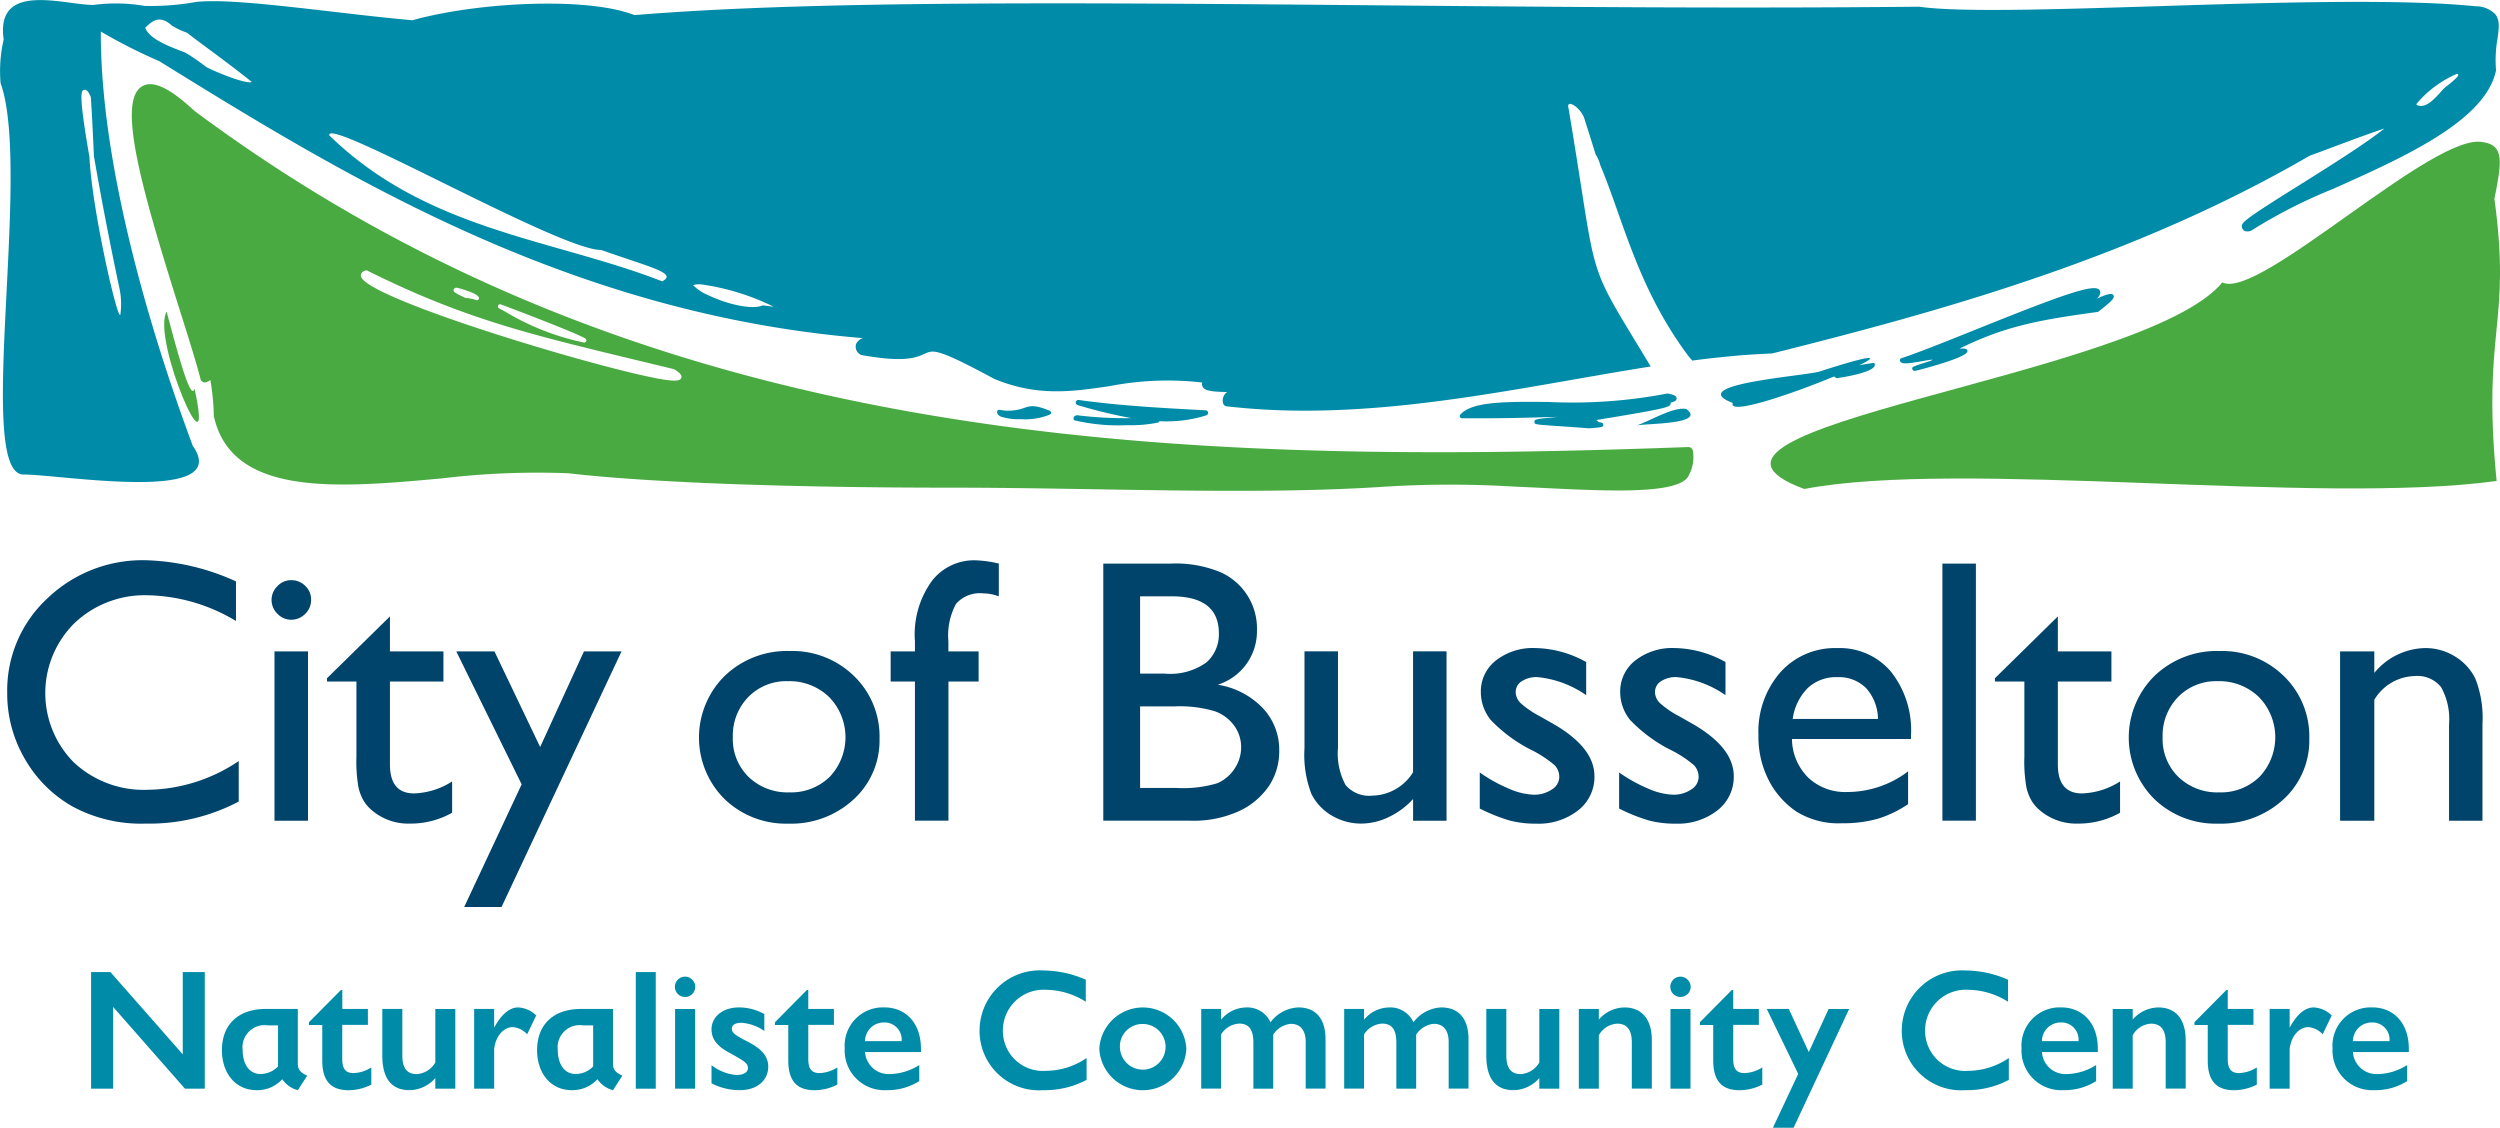 <svg xmlns="http://www.w3.org/2000/svg" width="204.144" height="92.093" viewBox="0 0 204.144 92.093">
  <g id="Group_3996" data-name="Group 3996" transform="translate(-282.759 -236.095)">
    <g id="Group_3991" data-name="Group 3991" transform="translate(290.199 315.343)">
      <path id="Path_637" data-name="Path 637" d="M294.46,344.1l5.906,6.716V344.1h1.8v9.522h-1.62l-5.864-6.674v6.674h-1.8V344.1Z" transform="translate(-292.883 -343.97)" fill="#008ca8"/>
      <path id="Path_638" data-name="Path 638" d="M313.616,354.831a2.216,2.216,0,0,1-1.27-.894,2.778,2.778,0,0,1-2.095.894c-1.745,0-2.834-1.41-2.834-3.267,0-2.081,1.327-3.365,3.574-3.365h2.624v4.482c0,.531.321.768.768.964ZM312,349.54h-.824a1.806,1.806,0,0,0-2.067,2c0,1.089.489,1.969,1.452,1.969A1.969,1.969,0,0,0,312,352.89Z" transform="translate(-296.736 -345.058)" fill="#008ca8"/>
      <path id="Path_639" data-name="Path 639" d="M319.7,346.09h.112v1.55H321.9v1.3h-2.094v2.75c0,.656.14,1.188.922,1.188a2.928,2.928,0,0,0,1.452-.461v1.4a4.143,4.143,0,0,1-1.842.461c-1.438,0-2.164-.74-2.164-2.43v-2.9h-1.088v-.224Z" transform="translate(-299.299 -344.499)" fill="#008ca8"/>
      <path id="Path_640" data-name="Path 640" d="M326.873,348.2v3.783c0,1.117.433,1.536,1.187,1.536a1.875,1.875,0,0,0,1.507-.95V348.2H331.2v6.506h-1.634v-.866a2.833,2.833,0,0,1-2.094.991c-1.257,0-2.234-.684-2.234-2.835v-3.8Z" transform="translate(-301.46 -345.058)" fill="#008ca8"/>
      <path id="Path_641" data-name="Path 641" d="M340.51,348.685l-.74,1.536a1.812,1.812,0,0,0-1.173-.586c-.669,0-1.382.628-1.521,1.787v3.239h-1.634v-6.506h1.634v1.522c.614-1.117,1.27-1.647,1.968-1.647A2.248,2.248,0,0,1,340.51,348.685Z" transform="translate(-304.164 -345.013)" fill="#008ca8"/>
      <path id="Path_642" data-name="Path 642" d="M348.633,354.831a2.218,2.218,0,0,1-1.271-.894,2.775,2.775,0,0,1-2.094.894c-1.745,0-2.835-1.41-2.835-3.267,0-2.081,1.327-3.365,3.575-3.365h2.624v4.482c0,.531.321.768.768.964Zm-1.62-5.292h-.824a1.806,1.806,0,0,0-2.066,2c0,1.089.489,1.969,1.452,1.969a1.968,1.968,0,0,0,1.438-.614Z" transform="translate(-306.017 -345.058)" fill="#008ca8"/>
      <path id="Path_643" data-name="Path 643" d="M355.03,344.1v9.522H353.4V344.1Z" transform="translate(-308.923 -343.97)" fill="#008ca8"/>
      <path id="Path_644" data-name="Path 644" d="M359.409,345.433a.831.831,0,1,1-.837-.824A.839.839,0,0,1,359.409,345.433Zm-.014,1.815v6.506h-1.634v-6.506Z" transform="translate(-310.076 -344.106)" fill="#008ca8"/>
      <path id="Path_645" data-name="Path 645" d="M364.061,348.029a4.2,4.2,0,0,1,2.067.544v1.382a3.634,3.634,0,0,0-1.885-.671c-.545,0-.767.224-.767.461,0,.294.083.461,1.228,1.047.963.489,1.745,1.075,1.745,2.081,0,.922-.7,1.913-2.346,1.913a5.037,5.037,0,0,1-2.289-.559v-1.48a3.839,3.839,0,0,0,2.024.8c.656,0,.95-.265.95-.545,0-.376-.168-.53-1.41-1.215-1.033-.531-1.563-1.117-1.563-1.968C361.814,348.824,362.694,348.029,364.061,348.029Z" transform="translate(-311.154 -345.013)" fill="#008ca8"/>
      <path id="Path_646" data-name="Path 646" d="M371.473,346.09h.112v1.55h2.094v1.3h-2.094v2.75c0,.656.14,1.188.922,1.188a2.93,2.93,0,0,0,1.451-.461v1.4a4.143,4.143,0,0,1-1.842.461c-1.438,0-2.164-.74-2.164-2.43v-2.9h-1.088v-.224Z" transform="translate(-313.023 -344.499)" fill="#008ca8"/>
      <path id="Path_647" data-name="Path 647" d="M382.841,351.421v.251h-4.566a1.927,1.927,0,0,0,2.011,1.8,4.622,4.622,0,0,0,2.416-.74v1.313a4.836,4.836,0,0,1-2.695.74,3.239,3.239,0,0,1-3.392-3.42,3.121,3.121,0,0,1,3.253-3.337C381.528,348.029,382.841,349.228,382.841,351.421Zm-1.578-.642a1.4,1.4,0,0,0-1.438-1.523,1.533,1.533,0,0,0-1.55,1.523Z" transform="translate(-315.077 -345.013)" fill="#008ca8"/>
      <path id="Path_648" data-name="Path 648" d="M400.275,344.678v1.8a6.2,6.2,0,0,0-3.24-.977,3.325,3.325,0,0,0-3.532,3.337,3.267,3.267,0,0,0,3.5,3.281,5.935,5.935,0,0,0,3.337-1.047v1.787a7.3,7.3,0,0,1-3.546.838,4.845,4.845,0,0,1-5.194-4.873,4.917,4.917,0,0,1,5.222-4.9A8.758,8.758,0,0,1,400.275,344.678Z" transform="translate(-319.051 -343.925)" fill="#008ca8"/>
      <path id="Path_649" data-name="Path 649" d="M412.011,351.407a3.558,3.558,0,0,1-7.106.028,3.557,3.557,0,0,1,7.106-.028Zm-5.417,0a1.864,1.864,0,1,0,1.815-2.025A1.833,1.833,0,0,0,406.594,351.407Z" transform="translate(-322.576 -345.013)" fill="#008ca8"/>
      <path id="Path_650" data-name="Path 650" d="M421.883,349.243a2.989,2.989,0,0,1,2.275-1.214c1.452,0,2.22.963,2.22,2.582v4.049h-1.62v-3.812c0-.949-.433-1.479-1.215-1.479a1.93,1.93,0,0,0-1.438.88v4.412h-1.619V350.9c0-1.062-.363-1.55-1.159-1.55a1.843,1.843,0,0,0-1.48.894v4.412h-1.62v-6.506h1.62v.88a2.717,2.717,0,0,1,2.053-1A2.069,2.069,0,0,1,421.883,349.243Z" transform="translate(-325.578 -345.013)" fill="#008ca8"/>
      <path id="Path_651" data-name="Path 651" d="M437.767,349.243a2.989,2.989,0,0,1,2.275-1.214c1.452,0,2.22.963,2.22,2.582v4.049h-1.62v-3.812c0-.949-.433-1.479-1.215-1.479a1.93,1.93,0,0,0-1.438.88v4.412h-1.619V350.9c0-1.062-.363-1.55-1.159-1.55a1.842,1.842,0,0,0-1.48.894v4.412h-1.62v-6.506h1.62v.88a2.716,2.716,0,0,1,2.053-1A2.069,2.069,0,0,1,437.767,349.243Z" transform="translate(-329.788 -345.013)" fill="#008ca8"/>
      <path id="Path_652" data-name="Path 652" d="M449.535,348.2v3.783c0,1.117.433,1.536,1.187,1.536a1.876,1.876,0,0,0,1.508-.95V348.2h1.634v6.506H452.23v-.866a2.835,2.835,0,0,1-2.095.991c-1.257,0-2.234-.684-2.234-2.835v-3.8Z" transform="translate(-333.973 -345.058)" fill="#008ca8"/>
      <path id="Path_653" data-name="Path 653" d="M464.143,350.709v3.951h-1.634v-3.783c0-1.173-.531-1.522-1.2-1.522a1.828,1.828,0,0,0-1.494.949v4.357h-1.633v-6.506h1.633v.866a2.815,2.815,0,0,1,2.081-.991C463.4,348.029,464.143,349.076,464.143,350.709Z" transform="translate(-336.698 -345.013)" fill="#008ca8"/>
      <path id="Path_654" data-name="Path 654" d="M470.007,345.433a.83.83,0,1,1-.838-.824A.84.84,0,0,1,470.007,345.433Zm-.014,1.815v6.506h-1.634v-6.506Z" transform="translate(-339.392 -344.106)" fill="#008ca8"/>
      <path id="Path_655" data-name="Path 655" d="M474.243,346.09h.112v1.55h2.094v1.3h-2.094v2.75c0,.656.14,1.188.922,1.188a2.928,2.928,0,0,0,1.452-.461v1.4a4.146,4.146,0,0,1-1.843.461c-1.438,0-2.164-.74-2.164-2.43v-2.9h-1.088v-.224Z" transform="translate(-340.264 -344.499)" fill="#008ca8"/>
      <path id="Path_656" data-name="Path 656" d="M480.862,348.2l1.633,3.519,1.62-3.519h1.676l-4.537,9.7h-1.69l2.067-4.4-2.569-5.305Z" transform="translate(-342.233 -345.058)" fill="#008ca8"/>
      <path id="Path_657" data-name="Path 657" d="M502.741,344.678v1.8a6.2,6.2,0,0,0-3.239-.977,3.324,3.324,0,0,0-3.532,3.337,3.266,3.266,0,0,0,3.5,3.281,5.939,5.939,0,0,0,3.337-1.047v1.787a7.307,7.307,0,0,1-3.547.838,4.845,4.845,0,0,1-5.194-4.873,4.917,4.917,0,0,1,5.222-4.9A8.755,8.755,0,0,1,502.741,344.678Z" transform="translate(-346.211 -343.925)" fill="#008ca8"/>
      <path id="Path_658" data-name="Path 658" d="M513.6,351.421v.251h-4.565a1.926,1.926,0,0,0,2.01,1.8,4.62,4.62,0,0,0,2.416-.74v1.313a4.835,4.835,0,0,1-2.7.74,3.239,3.239,0,0,1-3.392-3.42,3.122,3.122,0,0,1,3.254-3.337C512.284,348.029,513.6,349.228,513.6,351.421Zm-1.578-.642a1.394,1.394,0,0,0-1.437-1.523,1.532,1.532,0,0,0-1.55,1.523Z" transform="translate(-349.736 -345.013)" fill="#008ca8"/>
      <path id="Path_659" data-name="Path 659" d="M523.459,350.709v3.951h-1.633v-3.783c0-1.173-.531-1.522-1.2-1.522a1.826,1.826,0,0,0-1.494.949v4.357H517.5v-6.506h1.634v.866a2.814,2.814,0,0,1,2.081-.991C522.719,348.029,523.459,349.076,523.459,350.709Z" transform="translate(-352.421 -345.013)" fill="#008ca8"/>
      <path id="Path_660" data-name="Path 660" d="M529.19,346.09h.111v1.55H531.4v1.3H529.3v2.75c0,.656.14,1.188.922,1.188a2.932,2.932,0,0,0,1.452-.461v1.4a4.151,4.151,0,0,1-1.843.461c-1.437,0-2.164-.74-2.164-2.43v-2.9h-1.088v-.224Z" transform="translate(-354.828 -344.499)" fill="#008ca8"/>
      <path id="Path_661" data-name="Path 661" d="M540.007,348.685l-.74,1.536a1.814,1.814,0,0,0-1.173-.586c-.67,0-1.382.628-1.522,1.787v3.239h-1.634v-6.506h1.634v1.522c.614-1.117,1.271-1.647,1.969-1.647A2.249,2.249,0,0,1,540.007,348.685Z" transform="translate(-357.044 -345.013)" fill="#008ca8"/>
      <path id="Path_662" data-name="Path 662" d="M548.157,351.421v.251h-4.565a1.927,1.927,0,0,0,2.011,1.8,4.622,4.622,0,0,0,2.416-.74v1.313a4.836,4.836,0,0,1-2.7.74,3.239,3.239,0,0,1-3.392-3.42,3.121,3.121,0,0,1,3.253-3.337C546.845,348.029,548.157,349.228,548.157,351.421Zm-1.577-.642a1.4,1.4,0,0,0-1.437-1.523,1.533,1.533,0,0,0-1.551,1.523Z" transform="translate(-358.897 -345.013)" fill="#008ca8"/>
    </g>
    <g id="Group_3995" data-name="Group 3995" transform="translate(282.759 236.095)">
      <g id="Group_3992" data-name="Group 3992" transform="translate(0.589 45.751)">
        <path id="Path_663" data-name="Path 663" d="M302.465,314.743v3.306a15.688,15.688,0,0,1-7.634,1.8,11.75,11.75,0,0,1-5.966-1.413,10.386,10.386,0,0,1-3.878-3.892,10.561,10.561,0,0,1-1.427-5.365,10.246,10.246,0,0,1,3.268-7.709,11.22,11.22,0,0,1,8.063-3.126,18.921,18.921,0,0,1,7.349,1.728v3.232a14.473,14.473,0,0,0-7.2-2.1,8.324,8.324,0,0,0-5.989,2.277,8.037,8.037,0,0,0-.037,11.384,8.358,8.358,0,0,0,6,2.224A13.6,13.6,0,0,0,302.465,314.743Z" transform="translate(-283.56 -298.347)" fill="#00446b"/>
        <path id="Path_664" data-name="Path 664" d="M314.523,300.556a1.6,1.6,0,0,1,1.157.465,1.527,1.527,0,0,1,.481,1.143,1.558,1.558,0,0,1-.481,1.141,1.576,1.576,0,0,1-1.157.481,1.514,1.514,0,0,1-1.112-.488,1.562,1.562,0,0,1,0-2.254A1.514,1.514,0,0,1,314.523,300.556Zm-1.352,5.816h2.735V320.2H313.17Z" transform="translate(-291.345 -298.932)" fill="#00446b"/>
        <path id="Path_665" data-name="Path 665" d="M319.09,309.633l5.14-5.049v2.855H328.6V309.9H324.23v6.767q0,2.37,1.969,2.37a6.105,6.105,0,0,0,3.11-.977v2.555a6.9,6.9,0,0,1-3.441.886,4.557,4.557,0,0,1-3.126-1.1,3.1,3.1,0,0,1-.647-.744,3.957,3.957,0,0,1-.428-1.082,12.2,12.2,0,0,1-.173-2.548V309.9h-2.4Z" transform="translate(-292.978 -300)" fill="#00446b"/>
        <path id="Path_666" data-name="Path 666" d="M343.881,308.469h3.069l-9.8,20.874H334.1l4.693-10.017-5.339-10.857h3.117l3.733,7.809Z" transform="translate(-296.785 -301.03)" fill="#00446b"/>
        <path id="Path_667" data-name="Path 667" d="M367.831,308.428a7.21,7.21,0,0,1,5.245,2.037,6.848,6.848,0,0,1,2.089,5.117,6.506,6.506,0,0,1-2.119,4.967,7.518,7.518,0,0,1-5.335,1.975,7.213,7.213,0,0,1-5.2-2.006,7.084,7.084,0,0,1,.023-10.069A7.355,7.355,0,0,1,367.831,308.428Zm-.15,2.464a4.322,4.322,0,0,0-3.232,1.293,4.517,4.517,0,0,0-1.263,3.291,4.313,4.313,0,0,0,1.293,3.239,4.568,4.568,0,0,0,3.321,1.255,4.494,4.494,0,0,0,3.3-1.271,4.7,4.7,0,0,0-.053-6.514A4.65,4.65,0,0,0,367.681,310.892Z" transform="translate(-303.934 -301.019)" fill="#00446b"/>
        <path id="Path_668" data-name="Path 668" d="M383.7,305.786v-.827a7.435,7.435,0,0,1,1.421-4.974,4.359,4.359,0,0,1,3.4-1.638,9.23,9.23,0,0,1,2.028.27v2.674a3.716,3.716,0,0,0-1.263-.24,2.586,2.586,0,0,0-2.231.856,5.432,5.432,0,0,0-.624,3.051v.827H388.9v2.464h-2.464v11.362H383.7V308.25h-1.984v-2.464Z" transform="translate(-309.577 -298.347)" fill="#00446b"/>
        <path id="Path_669" data-name="Path 669" d="M412.452,319.71h-7.108V298.715h5.5a9.574,9.574,0,0,1,4.058.7,5.022,5.022,0,0,1,2.99,4.757,4.573,4.573,0,0,1-3.2,4.434,6.5,6.5,0,0,1,3.659,1.893,4.937,4.937,0,0,1,1.36,3.486,5.12,5.12,0,0,1-.827,2.871,6,6,0,0,1-2.427,2.059A8.951,8.951,0,0,1,412.452,319.71Zm-1.518-18.32h-2.585V307.7h2a5.076,5.076,0,0,0,3.42-.916,3.056,3.056,0,0,0,1.013-2.375Q414.781,301.39,410.935,301.389Zm.226,8.987h-2.811v6.658h2.961a9.646,9.646,0,0,0,3.345-.384,3.176,3.176,0,0,0,1.412-1.194,3.123,3.123,0,0,0,.534-1.744,2.983,2.983,0,0,0-.564-1.758,3.337,3.337,0,0,0-1.6-1.187A10.032,10.032,0,0,0,411.16,310.377Z" transform="translate(-315.841 -298.445)" fill="#00446b"/>
        <path id="Path_670" data-name="Path 670" d="M436.567,322.3v-1.774A6.378,6.378,0,0,1,434.575,322a5.164,5.164,0,0,1-2.231.53,4.653,4.653,0,0,1-2.413-.653,4.24,4.24,0,0,1-1.668-1.773,8.869,8.869,0,0,1-.564-3.719v-7.92h2.735v7.88a5.428,5.428,0,0,0,.623,3.04,2.522,2.522,0,0,0,2.186.863,4,4,0,0,0,3.322-1.909v-9.874H439.3V322.3Z" transform="translate(-321.767 -301.03)" fill="#00446b"/>
        <path id="Path_671" data-name="Path 671" d="M447.173,321.206V318.26a12.408,12.408,0,0,0,2.366,1.315,5.513,5.513,0,0,0,2.036.5,2.552,2.552,0,0,0,1.473-.42,1.211,1.211,0,0,0,.617-1.007,1.359,1.359,0,0,0-.4-1,9.355,9.355,0,0,0-1.721-1.149,12.17,12.17,0,0,1-3.464-2.516,3.613,3.613,0,0,1-.819-2.277,3.2,3.2,0,0,1,1.24-2.6A4.906,4.906,0,0,1,451.7,308.1a8.8,8.8,0,0,1,4.163,1.142v2.705a8.323,8.323,0,0,0-3.983-1.474,2.215,2.215,0,0,0-1.285.339,1.043,1.043,0,0,0-.489.9,1.284,1.284,0,0,0,.442.917,7.565,7.565,0,0,0,1.555,1.052l.977.556q3.457,1.953,3.458,4.327a3.442,3.442,0,0,1-1.33,2.787,5.223,5.223,0,0,1-3.418,1.088,8.352,8.352,0,0,1-2.195-.262A14.721,14.721,0,0,1,447.173,321.206Z" transform="translate(-326.928 -300.932)" fill="#00446b"/>
        <path id="Path_672" data-name="Path 672" d="M462.658,321.206V318.26a12.454,12.454,0,0,0,2.366,1.315,5.516,5.516,0,0,0,2.037.5,2.555,2.555,0,0,0,1.473-.42,1.211,1.211,0,0,0,.616-1.007,1.36,1.36,0,0,0-.4-1,9.343,9.343,0,0,0-1.72-1.149,12.169,12.169,0,0,1-3.464-2.516,3.609,3.609,0,0,1-.82-2.277,3.2,3.2,0,0,1,1.241-2.6,4.906,4.906,0,0,1,3.193-1.007,8.8,8.8,0,0,1,4.163,1.142v2.705a8.325,8.325,0,0,0-3.983-1.474,2.219,2.219,0,0,0-1.285.339,1.043,1.043,0,0,0-.489.9,1.285,1.285,0,0,0,.443.917,7.544,7.544,0,0,0,1.555,1.052l.977.556q3.457,1.953,3.458,4.327a3.442,3.442,0,0,1-1.33,2.787,5.225,5.225,0,0,1-3.419,1.088,8.346,8.346,0,0,1-2.194-.262A14.722,14.722,0,0,1,462.658,321.206Z" transform="translate(-331.033 -300.932)" fill="#00446b"/>
        <path id="Path_673" data-name="Path 673" d="M490.6,315.525h-9.723a4.508,4.508,0,0,0,1.33,3.156,4.383,4.383,0,0,0,3.163,1.173,8.228,8.228,0,0,0,4.989-1.683v2.675a9.14,9.14,0,0,1-2.5,1.2,10.467,10.467,0,0,1-2.908.361,6.525,6.525,0,0,1-3.7-.947,6.881,6.881,0,0,1-2.262-2.548,7.785,7.785,0,0,1-.849-3.7,7.354,7.354,0,0,1,1.789-5.133,5.971,5.971,0,0,1,4.643-1.975,5.474,5.474,0,0,1,4.388,1.923,7.686,7.686,0,0,1,1.638,5.156Zm-9.664-1.637H487.9a3.824,3.824,0,0,0-.977-2.525,3.14,3.14,0,0,0-2.344-.887,3.373,3.373,0,0,0-2.412.887A4.393,4.393,0,0,0,480.939,313.887Z" transform="translate(-335.138 -300.932)" fill="#00446b"/>
        <path id="Path_674" data-name="Path 674" d="M498.577,298.715h2.735V319.71h-2.735Z" transform="translate(-340.554 -298.445)" fill="#00446b"/>
        <path id="Path_675" data-name="Path 675" d="M504.411,309.633l5.139-5.049v2.855h4.374V309.9H509.55v6.767q0,2.37,1.97,2.37a6.1,6.1,0,0,0,3.11-.977v2.555a6.9,6.9,0,0,1-3.441.886,4.562,4.562,0,0,1-3.126-1.1,3.117,3.117,0,0,1-.646-.744,3.959,3.959,0,0,1-.428-1.082,12.2,12.2,0,0,1-.173-2.548V309.9h-2.4Z" transform="translate(-342.1 -300)" fill="#00446b"/>
        <path id="Path_676" data-name="Path 676" d="M526.692,308.428a7.208,7.208,0,0,1,5.244,2.037,6.85,6.85,0,0,1,2.089,5.117,6.505,6.505,0,0,1-2.118,4.967,7.521,7.521,0,0,1-5.336,1.975,7.212,7.212,0,0,1-5.2-2.006,7.085,7.085,0,0,1,.024-10.069A7.353,7.353,0,0,1,526.692,308.428Zm-.151,2.464a4.324,4.324,0,0,0-3.232,1.293,4.52,4.52,0,0,0-1.262,3.291,4.313,4.313,0,0,0,1.293,3.239,4.564,4.564,0,0,0,3.321,1.255,4.491,4.491,0,0,0,3.3-1.271,4.7,4.7,0,0,0-.053-6.514A4.65,4.65,0,0,0,526.541,310.892Z" transform="translate(-346.042 -301.019)" fill="#00446b"/>
        <path id="Path_677" data-name="Path 677" d="M545.558,308.371v1.759a5.5,5.5,0,0,1,4.163-2.029,4.589,4.589,0,0,1,2.4.669,4.363,4.363,0,0,1,1.69,1.833,8.769,8.769,0,0,1,.578,3.689V322.2H551.66v-7.875a5.384,5.384,0,0,0-.646-3.029,2.474,2.474,0,0,0-2.165-.909,3.942,3.942,0,0,0-3.291,1.939V322.2h-2.795V308.371Z" transform="translate(-352.266 -300.932)" fill="#00446b"/>
      </g>
      <g id="Group_3994" data-name="Group 3994">
        <path id="Path_678" data-name="Path 678" d="M538.595,256.5c.574-2.9.847-4.369-.91-4.62-3.95-.928-18.359,12.975-21.306,11.446-6.4,7.772-47.794,11.826-34.141,16.87,12.8-2.447,41.895,1.351,56.535-.653C537.559,267.105,540.012,266.918,538.595,256.5Z" transform="translate(-334.906 -240.267)" fill="#4aaa42"/>
        <path id="Path_679" data-name="Path 679" d="M303.48,277c-.315,1.267-1.609-3.8-2.282-6.288-1.26,2.313,4.03,14.287,2.282,6.288" transform="translate(-287.595 -245.27)" fill="#4aaa42"/>
        <g id="Group_3993" data-name="Group 3993" transform="translate(81.422 23.531)">
          <path id="Path_680" data-name="Path 680" d="M412.82,281.381l-.944-.051c-2.6-.141-6.165-.335-9.414-.792a.218.218,0,0,0-.239.167.214.214,0,0,0,.149.25,40.75,40.75,0,0,0,4.388,1.065,31.978,31.978,0,0,1-4.393-.232.219.219,0,0,0-.054,0,.306.306,0,0,0-.267.178.24.24,0,0,0,.051.229,15.538,15.538,0,0,0,4.282.4,11.256,11.256,0,0,0,2.537-.207.2.2,0,0,0,.128-.118c.18.007.362.015.539.015a10.755,10.755,0,0,0,3.29-.491.213.213,0,0,0-.052-.417Z" transform="translate(-395.797 -271.407)" fill="#008ca8"/>
          <path id="Path_681" data-name="Path 681" d="M511.272,268.664c-.142-.193-.722.015-1.315.306.284-.334.306-.525.221-.672-.351-.609-2.823.259-10.069,3.173-2.411.969-4.687,1.885-6.137,2.364a.179.179,0,0,0-.111.11.175.175,0,0,0,.018.156c.149.234.6.18,1.74-.018.3-.051.666-.115.913-.139-.039.027-.085.059-.14.095-1.573.5-1.573.5-1.519.695a.166.166,0,0,0,.181.13.847.847,0,0,0,.185-.029c.043-.01,4.232-1.061,4.131-1.593-.029-.149-.115-.227-.666-.184,3.7-1.823,6.414-2.337,11.283-3a.176.176,0,0,0,.085-.035C511.383,269.022,511.4,268.835,511.272,268.664Z" transform="translate(-420.135 -268.114)" fill="#008ca8"/>
          <path id="Path_682" data-name="Path 682" d="M397.844,281.6c-1.194-.5-1.574-.414-2.1-.229a3.7,3.7,0,0,1-2,.148.187.187,0,0,0-.142.045.176.176,0,0,0-.057.138c0,.11.063.265.322.379a4.782,4.782,0,0,0,1.627.205,5.347,5.347,0,0,0,2.392-.387.177.177,0,0,0,.061-.162A.18.18,0,0,0,397.844,281.6Z" transform="translate(-393.548 -271.588)" fill="#008ca8"/>
          <path id="Path_683" data-name="Path 683" d="M468.673,281.528c-1.047-.22-3.152,1.07-4.013,1.332.78-.145,5.69-.085,4.013-1.332" transform="translate(-412.397 -271.663)" fill="#008ca8"/>
          <path id="Path_684" data-name="Path 684" d="M486.49,276.276a10.82,10.82,0,0,0-1.233.2c1.568-.769,1.386-.986-3.166.481-.991.379-11.255,1.033-7.154,2.588-.385,1.047,4.829-.735,8.279-2.163a.546.546,0,0,0,.23.142C483.879,277.454,486.973,276.991,486.49,276.276Z" transform="translate(-414.866 -270.171)" fill="#008ca8"/>
          <path id="Path_685" data-name="Path 685" d="M462.658,280.233c.015-.22-.236-.314-.7-.409a.2.2,0,0,0-.077,0,40.918,40.918,0,0,1-9.661.686c-3.5-.03-6.269-.051-7.223,1.029a.178.178,0,0,0,.132.3c3.011.021,4.89-.032,6.264-.071.581-.017,1.074-.031,1.528-.036-1.872.176-1.871.2-1.869.4,0,.216,0,.216,1.842.342.677.046,1.546.105,2.608.188,1.09-.078,1.177-.1,1.167-.306,0-.074-.008-.158-.4-.209a.273.273,0,0,0-.19-.158c.4-.067.827-.137,1.238-.205,4.609-.76,4.837-.878,4.856-1.139a.186.186,0,0,0-.011-.084C462.592,280.462,462.65,280.359,462.658,280.233Z" transform="translate(-407.173 -271.217)" fill="#008ca8"/>
        </g>
        <path id="Path_686" data-name="Path 686" d="M424.866,275.335a.367.367,0,0,0-.354-.256c-43.47,1.607-85.312-.143-122-27.456-2.053-1.906-3.42-2.535-4.3-1.979-2.045,1.294.1,8.7,3.109,18.252.728,2.308,1.357,4.3,1.7,5.648a.363.363,0,0,0,.2.226.386.386,0,0,0,.31,0,.987.987,0,0,0,.287-.166,18.793,18.793,0,0,1,.281,2.9.339.339,0,0,0,.009.077c1.49,6.617,10.191,5.825,18.6,5.06a65.606,65.606,0,0,1,10.346-.421c6.666.781,18.425,1.177,31.277,1.177,11.894,0,24.544.621,35.127-.064a86.53,86.53,0,0,1,10.976-.015c5.527.227,12.764.839,14-.74A3.085,3.085,0,0,0,424.866,275.335Zm-97.55-11.81a.18.18,0,0,1,.225-.094c3.034,1.138,6.378,2.46,6.9,2.786a.178.178,0,0,1-.095.328.153.153,0,0,1-.032,0,20.69,20.69,0,0,1-6.488-2.562l-.43-.226A.178.178,0,0,1,327.316,263.526Zm-3.625-1.316c.024-.076.092-.164.293-.13.018,0,1.777.443,1.771.838a.177.177,0,0,1-.1.155.182.182,0,0,1-.082.021.174.174,0,0,1-.1-.031,3.191,3.191,0,0,0-.791-.155.2.2,0,0,1-.059-.015C323.719,262.469,323.639,262.385,323.692,262.21Zm18.584,7.221c-.054.154-.215.225-.553.225a4.881,4.881,0,0,1-.534-.037c-4.047-.47-24.88-6.656-25.076-8.51-.012-.115.021-.328.377-.449a.187.187,0,0,1,.137.01c7.82,3.9,13.189,5.193,22.083,7.334.94.226,1.919.462,2.944.711a.192.192,0,0,1,.052.022C342.107,268.986,342.357,269.2,342.276,269.431Z" transform="translate(-286.642 -238.575)" fill="#4aaa42"/>
        <path id="Path_687" data-name="Path 687" d="M463.153,267.161" transform="translate(-330.576 -244.33)" fill="#008ca8"/>
        <path id="Path_688" data-name="Path 688" d="M486.524,237.266a2.2,2.2,0,0,0-1.611-.658c-6.109-.63-16.775-.3-26.185,0-8.278.259-16.1.5-19.256.033-14.771.154-29.785.019-44.307-.112-23.691-.212-46.067-.413-60.589.8-3.938-1.534-12.935-1.039-18.143.421-2.142-.193-4.411-.456-6.642-.716-5.173-.6-8.888-1-11-.783v0a21.151,21.151,0,0,1-4.218.328,13.779,13.779,0,0,0-4.188-.079c-2.433-.007-8.014-1.954-7.325,2.819a11.386,11.386,0,0,0-.253,3.559c2.568,7.173-2.107,31.965,1.874,31.965,3.076,0,17.161,2.423,13.812-2.355-1.213-3.324-7.551-20.272-7.5-33.816a43.452,43.452,0,0,0,4.768,2.415c14.916,9.229,33.374,20.649,57.472,22.619a.892.892,0,0,0-.571.487.733.733,0,0,0,.279.806.358.358,0,0,0,.183.093c3.519.626,4.468.2,5.161-.115s1.008-.454,5.663,2.059c3.538,1.465,6.412,1.036,9.453.584a24.729,24.729,0,0,1,7.529-.289.446.446,0,0,0-.008.228c.094.428.63.523,2.047.548a.84.84,0,0,0-.345.882.354.354,0,0,0,.309.287,56.216,56.216,0,0,0,6.413.353c7.4,0,14.756-1.288,21.919-2.542,2.142-.376,4.24-.742,6.287-1.065-5.527-9.178-4.18-6.051-6.71-21.081-.229-.847.993-.069,1.291.834.042.126.894,2.816.914,2.918a2.86,2.86,0,0,1,.379.864c1.911,4.573,3.042,10.019,7.18,15.581l.337.4c2.229-.291,4.393-.5,6.474-.576a.322.322,0,0,0,.074-.01c13.689-3.426,29.5-7.782,43.86-16.138.6-.218,1.254-.462,1.937-.718,1.31-.49,2.754-1.03,4.18-1.51-1.529,1.232-4.716,3.229-7.01,4.665-4.616,2.891-4.772,3.057-4.6,3.489.087.218.3.3.626.229a.37.37,0,0,0,.142-.063,41.417,41.417,0,0,1,6.642-3.384c5.812-2.6,12.4-5.544,13.3-9.624a.349.349,0,0,0,.007-.11,10.156,10.156,0,0,1,.121-2.51C486.818,238.428,486.912,237.763,486.524,237.266ZM292.532,259.736a6.163,6.163,0,0,1,.055,2.052c-.2.621-2.326-8.6-2.525-12.882-.924-5.306-.656-5.4-.451-5.464.231-.08.4.21.55.541l.017.065c.1,1.511.162,2.862.216,4.054.012.254.023.5.034.746C291.095,252.675,291.727,255.924,292.532,259.736Zm7.082-18.16a17.3,17.3,0,0,0-1.729-1.19c-1.307-.489-2.933-1.1-3.265-2.025v-.007c.52-.481,1.122-1.122,2.175-.171a5.661,5.661,0,0,0,1.23.58c1.1.875,2.895,2.11,5.3,4.027C302.864,242.97,300.605,242.083,299.614,241.576Zm37.22,17.493c-8.905-3.478-19.194-4.122-27.187-11.922-.285-1.6,18.888,9.424,22.2,9.359C335.975,257.962,338.085,258.4,336.834,259.069Zm8.311,1.97a.37.37,0,0,0-.177.019c-.93.35-2.985-.176-4.434-.887a3.487,3.487,0,0,1-1.178-.793,1.7,1.7,0,0,1,.711-.054,19.563,19.563,0,0,1,5.849,1.806C345.725,261.115,345.474,261.087,345.145,261.039Zm137.49-17.968a.049.049,0,0,1-.015.01,2.745,2.745,0,0,0-.576.546c-.442.486-1.019,1.121-1.589,1.121a.735.735,0,0,1-.331-.079.068.068,0,0,1-.036-.042.072.072,0,0,1,0-.055,8.96,8.96,0,0,1,3.3-2.45h.009a.1.1,0,0,1,.088.067C483.508,242.25,483.536,242.343,482.636,243.07Z" transform="translate(-282.759 -236.095)" fill="#008ca8"/>
      </g>
    </g>
  </g>
</svg>
